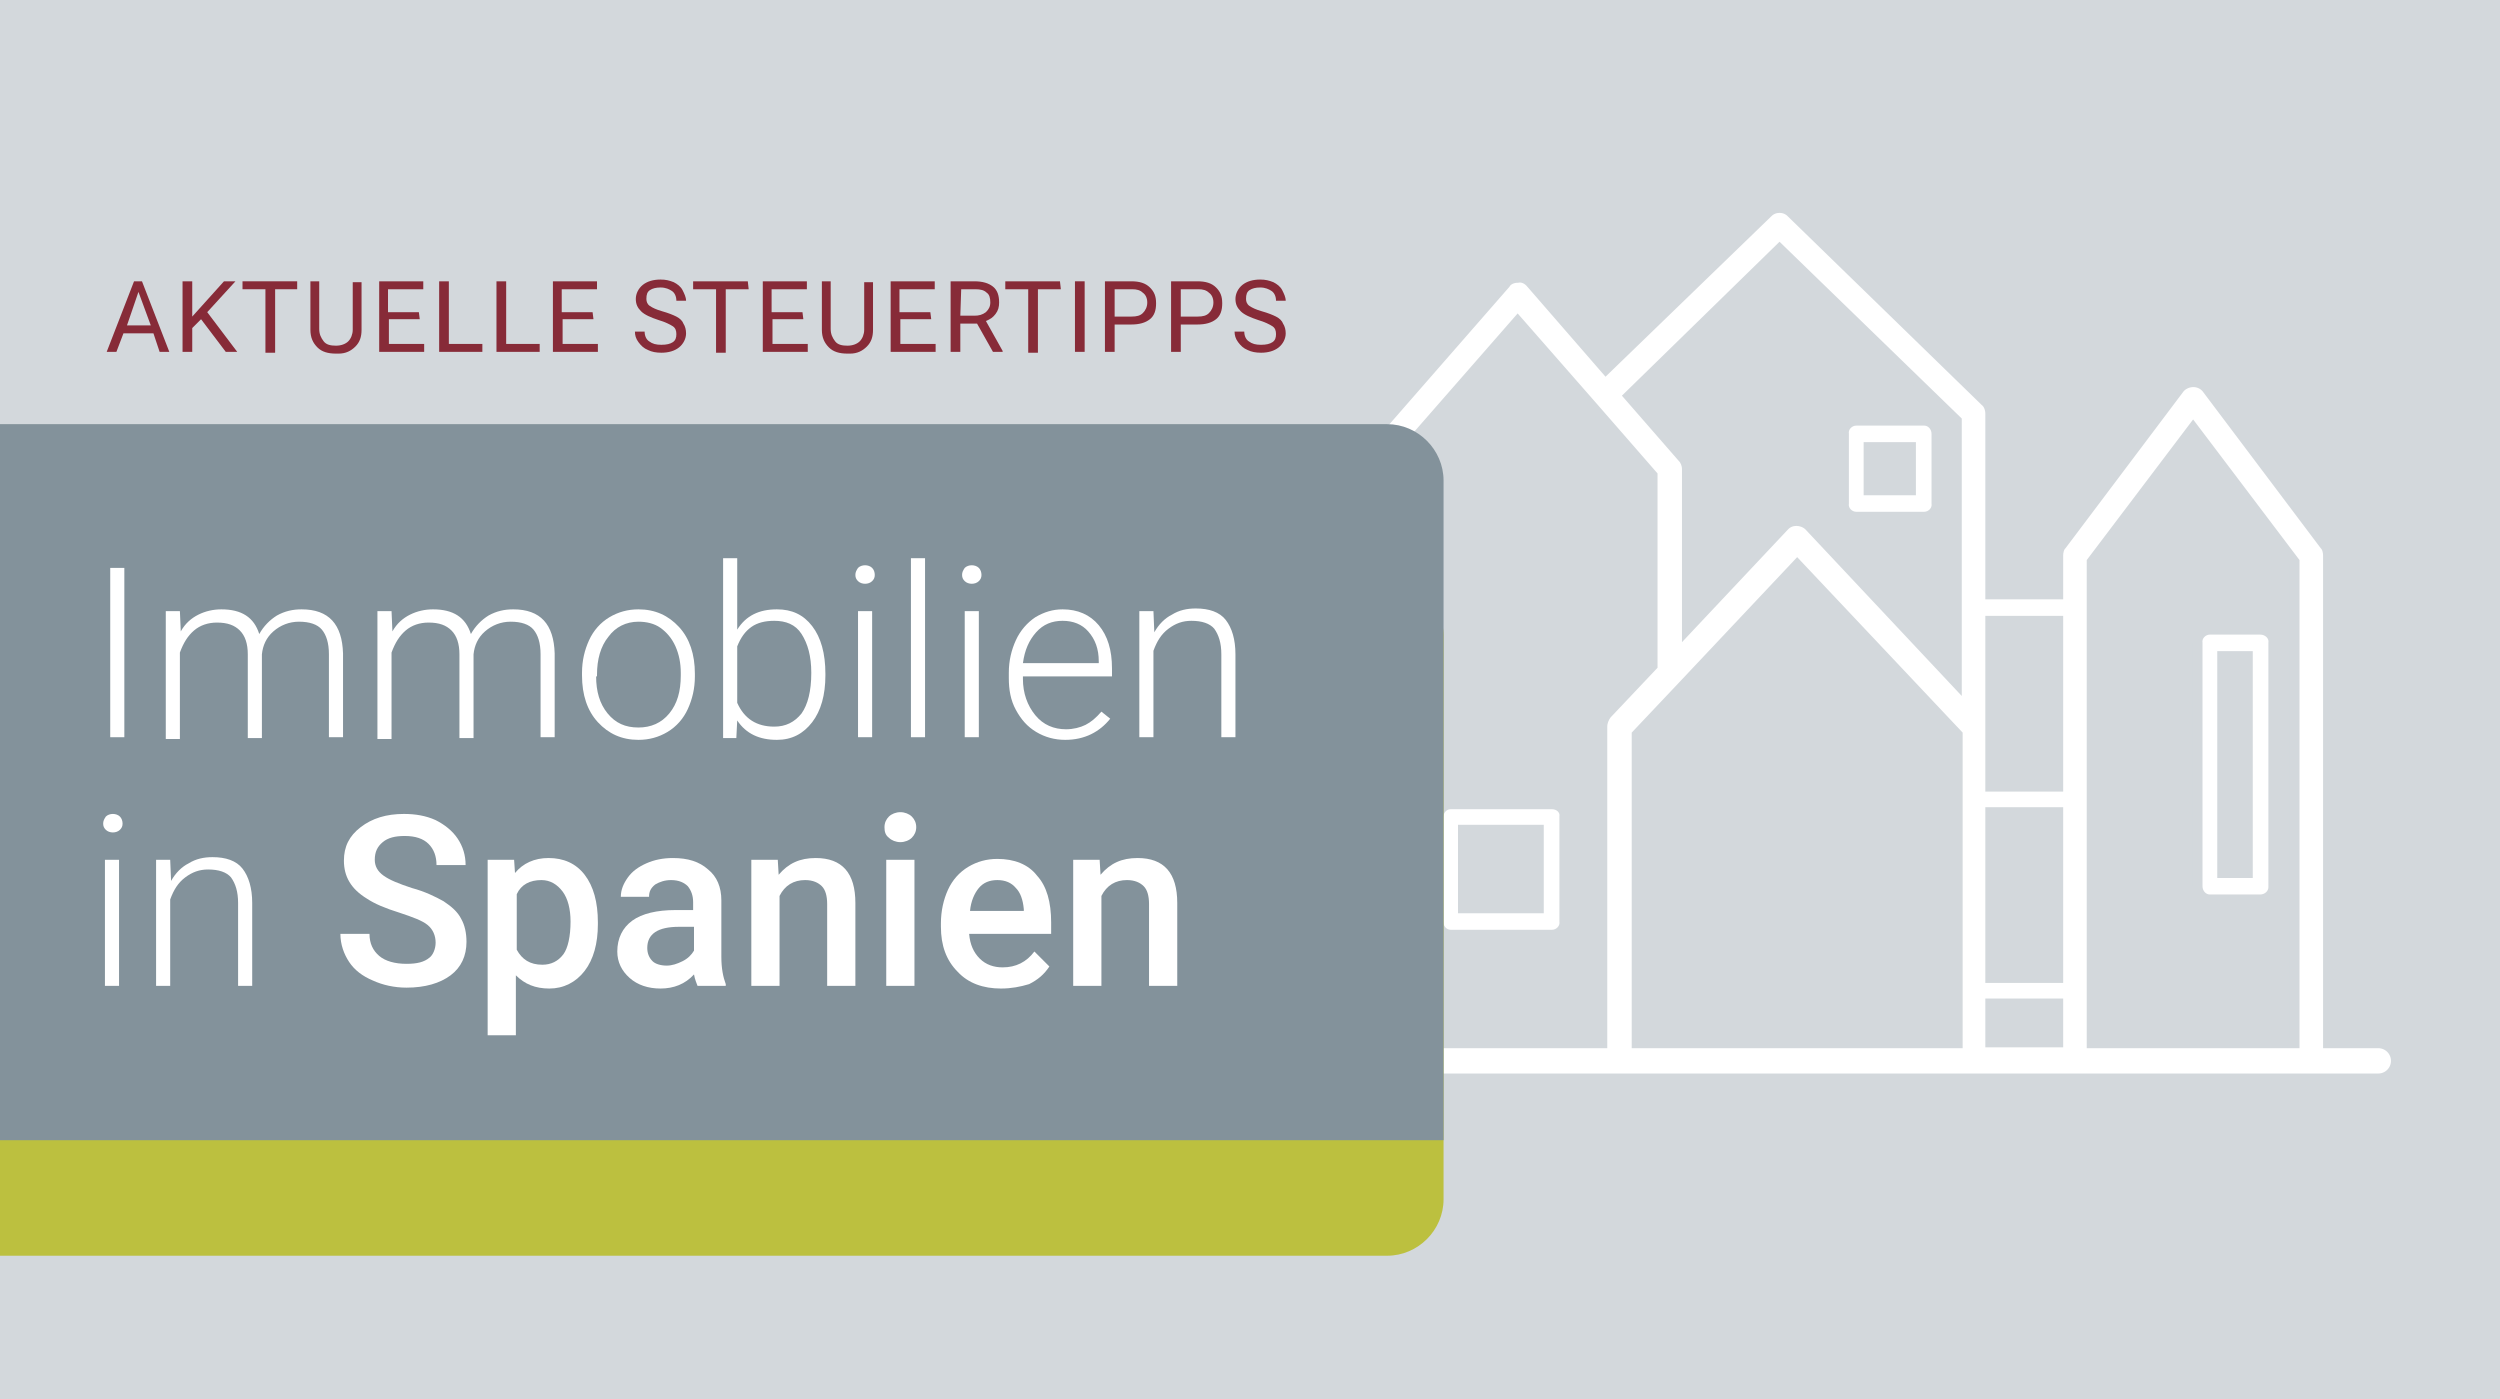 <?xml version="1.0" encoding="utf-8"?>
<!-- Generator: Adobe Illustrator 28.1.0, SVG Export Plug-In . SVG Version: 6.00 Build 0)  -->
<svg version="1.1" id="Ebene_1" xmlns="http://www.w3.org/2000/svg" xmlns:xlink="http://www.w3.org/1999/xlink" x="0px" y="0px"
	 viewBox="0 0 283.5 158.7" style="enable-background:new 0 0 283.5 158.7;" xml:space="preserve">
<style type="text/css">
	.st0{fill:#D3D8DC;}
	.st1{fill:#FFFFFF;}
	.st2{fill:none;stroke:#D3D8DC;stroke-width:1.128;stroke-miterlimit:10;}
	.st3{fill:#BCC03F;}
	.st4{fill:#83929B;}
	.st5{enable-background:new    ;}
	.st6{fill:#872B38;}
</style>
<rect x="-6.9" y="-7.6" class="st0" width="297.3" height="172.8"/>
<g>
	<path class="st1" d="M237.2,118.3V63.7l11.5-15.2l11.5,15.2v54.6H237.2z M189.4,118.3h-3.8v-35l5.2-5.5l13-13.8L222,83.3v35H189.4z
		 M156.8,118.3V53.9l15.3-17.5l8.5,9.7l6.8,7.8v21.6l-5.2,5.5c-0.3,0.4-0.5,0.9-0.5,1.4v35.9H156.8z M201.8,28.2l20.1,19.5v29.8
		l-16.8-17.9c-0.8-0.7-2-0.7-2.7,0l-11.1,11.8V53.2c0-0.5-0.2-1-0.5-1.3l-6.1-7L201.8,28.2z M233.4,89.2h-7.7V70.4h7.7V89.2z
		 M225.7,113.8h7.7v4.4h-7.7V113.8z M233.4,110.9h-7.7V92.1h7.7V110.9z M269.7,118.3H264V63c0-0.4-0.1-0.9-0.4-1.2L250.2,44
		c-0.7-0.8-1.9-0.9-2.8-0.2c-0.1,0.1-0.2,0.2-0.2,0.2l-13.4,17.8c-0.3,0.3-0.4,0.8-0.4,1.2v4.4h-7.7V46.9c0-0.5-0.2-1.1-0.6-1.4
		l-22-21.4c-0.7-0.7-1.9-0.7-2.6,0l-18.4,17.8l-8.6-9.9c-0.4-0.4-0.9-0.6-1.4-0.5c-0.5,0-1.1,0.2-1.4,0.7l-17.2,19.7
		c-0.3,0.4-0.5,0.8-0.5,1.3v65.1h-5.7c-1.1,0-2,0.9-2,2s0.9,2,2,2h122.4c1.1,0,2-0.9,2-2C271.7,119.2,270.8,118.3,269.7,118.3"/>
	<path class="st2" d="M237.2,118.3V63.7l11.5-15.2l11.5,15.2v54.6H237.2z M189.4,118.3h-3.8v-35l5.2-5.5l13-13.8L222,83.3v35H189.4z
		 M156.8,118.3V53.9l15.3-17.5l8.5,9.7l6.8,7.8v21.6l-5.2,5.5c-0.3,0.4-0.5,0.9-0.5,1.4v35.9H156.8z M201.8,28.2l20.1,19.5v29.8
		l-16.8-17.9c-0.8-0.7-2-0.7-2.7,0l-11.1,11.8V53.2c0-0.5-0.2-1-0.5-1.3l-6.1-7L201.8,28.2z M233.4,89.2h-7.7V70.4h7.7V89.2z
		 M225.7,113.8h7.7v4.4h-7.7V113.8z M233.4,110.9h-7.7V92.1h7.7V110.9z M269.7,118.3H264V63c0-0.4-0.1-0.9-0.4-1.2L250.2,44
		c-0.7-0.8-1.9-0.9-2.8-0.2c-0.1,0.1-0.2,0.2-0.2,0.2l-13.4,17.8c-0.3,0.3-0.4,0.8-0.4,1.2v4.4h-7.7V46.9c0-0.5-0.2-1.1-0.6-1.4
		l-22-21.4c-0.7-0.7-1.9-0.7-2.6,0l-18.4,17.8l-8.6-9.9c-0.4-0.4-0.9-0.6-1.4-0.5c-0.5,0-1.1,0.2-1.4,0.7l-17.2,19.7
		c-0.3,0.4-0.5,0.8-0.5,1.3v65.1h-5.7c-1.1,0-2,0.9-2,2s0.9,2,2,2h122.4c1.1,0,2-0.9,2-2C271.7,119.2,270.8,118.3,269.7,118.3z"/>
	<path class="st1" d="M174.5,103h-8.6v-8.9h8.6V103z M176,91.2h-11.5c-0.8,0-1.4,0.7-1.4,1.5v11.8c0,0.8,0.6,1.5,1.4,1.5H176
		c0.8,0,1.5-0.7,1.4-1.5l0,0V92.6C177.5,91.8,176.8,91.2,176,91.2L176,91.2"/>
	<path class="st2" d="M174.5,103h-8.6v-8.9h8.6V103z M176,91.2h-11.5c-0.8,0-1.4,0.7-1.4,1.5v11.8c0,0.8,0.6,1.5,1.4,1.5H176
		c0.8,0,1.5-0.7,1.4-1.5l0,0V92.6C177.5,91.8,176.8,91.2,176,91.2L176,91.2z"/>
	<path class="st1" d="M211.9,50.7h4.8v4.9h-4.8V50.7z M210.5,58.6h7.7c0.8,0,1.5-0.7,1.4-1.5v-7.9c0-0.8-0.6-1.5-1.4-1.5l0,0h-7.7
		c-0.8,0-1.5,0.7-1.4,1.5v7.9C209,57.9,209.7,58.6,210.5,58.6z"/>
	<path class="st2" d="M211.9,50.7h4.8v4.9h-4.8V50.7z M210.5,58.6h7.7c0.8,0,1.5-0.7,1.4-1.5v-7.9c0-0.8-0.6-1.5-1.4-1.5l0,0h-7.7
		c-0.8,0-1.5,0.7-1.4,1.5v7.9C209,57.9,209.7,58.6,210.5,58.6z"/>
	<path class="st1" d="M254.9,99H252V74.4h2.9V99z M256.3,71.4h-5.7c-0.8,0-1.5,0.7-1.4,1.5v27.6c0,0.8,0.6,1.5,1.4,1.5h5.7
		c0.8,0,1.5-0.6,1.5-1.4c0,0,0,0,0-0.1V72.9C257.9,72.1,257.2,71.4,256.3,71.4C256.4,71.4,256.4,71.4,256.3,71.4"/>
	<path class="st2" d="M254.9,99H252V74.4h2.9V99z M256.3,71.4h-5.7c-0.8,0-1.5,0.7-1.4,1.5v27.6c0,0.8,0.6,1.5,1.4,1.5h5.7
		c0.8,0,1.5-0.6,1.5-1.4c0,0,0,0,0-0.1V72.9C257.9,72.1,257.2,71.4,256.3,71.4C256.4,71.4,256.4,71.4,256.3,71.4z"/>
	<path class="st3" d="M-7.3,65.7v76.7h164.6c3.5,0,6.4-2.9,6.4-6.4V72.1c0-3.5-2.9-6.4-6.4-6.4H-7.3z"/>
	<path class="st4" d="M-7.3,129.3V48.1h164.6c3.5,0,6.4,2.9,6.4,6.4v74.8H-7.3z"/>
</g>
<g>
	<path class="st1" d="M14.1,83.6h-1.6V64.4h1.6V83.6z"/>
	<path class="st1" d="M20.4,69.3l0.1,2.3c0.5-0.9,1.2-1.5,2-1.9s1.7-0.6,2.6-0.6c2.3,0,3.7,0.9,4.3,2.8c0.5-0.9,1.2-1.6,2-2.1
		c0.9-0.5,1.8-0.7,2.8-0.7c3.1,0,4.6,1.7,4.7,5v9.5h-1.6v-9.4c0-1.3-0.3-2.2-0.8-2.8c-0.5-0.6-1.4-0.9-2.6-0.9
		c-1.1,0-2.1,0.4-2.9,1.1s-1.2,1.6-1.3,2.6v9.5h-1.6v-9.5c0-1.2-0.3-2.1-0.9-2.7s-1.4-0.9-2.6-0.9c-1,0-1.9,0.3-2.6,0.9
		s-1.2,1.4-1.6,2.5v9.8h-1.6V69.3H20.4z"/>
	<path class="st1" d="M44.4,69.3l0.1,2.3c0.5-0.9,1.2-1.5,2-1.9s1.7-0.6,2.6-0.6c2.3,0,3.7,0.9,4.3,2.8c0.5-0.9,1.2-1.6,2-2.1
		c0.9-0.5,1.8-0.7,2.8-0.7c3.1,0,4.6,1.7,4.7,5v9.5h-1.6v-9.4c0-1.3-0.3-2.2-0.8-2.8c-0.5-0.6-1.4-0.9-2.6-0.9
		c-1.1,0-2.1,0.4-2.9,1.1c-0.8,0.7-1.2,1.6-1.3,2.6v9.5h-1.6v-9.5c0-1.2-0.3-2.1-0.9-2.7s-1.4-0.9-2.6-0.9c-1,0-1.9,0.3-2.6,0.9
		c-0.7,0.6-1.2,1.4-1.6,2.5v9.8h-1.6V69.3H44.4z"/>
	<path class="st1" d="M66,76.3c0-1.4,0.3-2.6,0.8-3.7s1.3-2,2.3-2.6s2.1-0.9,3.3-0.9c1.9,0,3.4,0.7,4.6,2s1.8,3.1,1.8,5.3v0.3
		c0,1.4-0.3,2.6-0.8,3.7s-1.3,2-2.3,2.6s-2.1,0.9-3.3,0.9c-1.9,0-3.4-0.7-4.6-2S66,78.8,66,76.6V76.3z M67.6,76.7
		c0,1.7,0.4,3.1,1.3,4.2s2,1.6,3.5,1.6c1.4,0,2.6-0.5,3.5-1.6s1.3-2.5,1.3-4.3v-0.3c0-1.1-0.2-2.1-0.6-3s-1-1.6-1.7-2.1
		s-1.6-0.7-2.5-0.7c-1.4,0-2.6,0.6-3.4,1.7c-0.9,1.1-1.3,2.6-1.3,4.3v0.2H67.6z"/>
	<path class="st1" d="M93.6,76.6c0,2.2-0.5,4-1.5,5.3s-2.3,2-4,2c-2,0-3.5-0.7-4.5-2.2l-0.1,2H82V63.3h1.6v8.1
		c1-1.6,2.5-2.3,4.5-2.3c1.7,0,3,0.6,4,1.9s1.5,3.1,1.5,5.4V76.6z M92,76.3c0-1.9-0.4-3.3-1.1-4.4s-1.8-1.5-3.1-1.5
		c-1,0-1.9,0.2-2.6,0.7s-1.2,1.2-1.6,2.2v6.4c0.8,1.8,2.2,2.7,4.2,2.7c1.3,0,2.3-0.5,3.1-1.5C91.6,79.9,92,78.4,92,76.3z"/>
	<path class="st1" d="M97,65.2c0-0.3,0.1-0.5,0.3-0.8c0.2-0.2,0.5-0.3,0.8-0.3s0.6,0.1,0.8,0.3c0.2,0.2,0.3,0.5,0.3,0.8
		s-0.1,0.5-0.3,0.7s-0.5,0.3-0.8,0.3s-0.6-0.1-0.8-0.3S97,65.5,97,65.2z M98.9,83.6h-1.6V69.3h1.6V83.6z"/>
	<path class="st1" d="M104.9,83.6h-1.6V63.3h1.6V83.6z"/>
	<path class="st1" d="M109.1,65.2c0-0.3,0.1-0.5,0.3-0.8c0.2-0.2,0.5-0.3,0.8-0.3s0.6,0.1,0.8,0.3c0.2,0.2,0.3,0.5,0.3,0.8
		s-0.1,0.5-0.3,0.7s-0.5,0.3-0.8,0.3s-0.6-0.1-0.8-0.3S109.1,65.5,109.1,65.2z M111,83.6h-1.6V69.3h1.6V83.6z"/>
	<path class="st1" d="M120.8,83.9c-1.2,0-2.3-0.3-3.3-0.9s-1.7-1.4-2.3-2.5s-0.8-2.3-0.8-3.6v-0.6c0-1.4,0.3-2.6,0.8-3.7
		s1.3-2,2.2-2.6c1-0.6,2-0.9,3.1-0.9c1.7,0,3.1,0.6,4.1,1.8s1.5,2.8,1.5,4.9v0.9H116V77c0,1.6,0.5,3,1.4,4.1s2.1,1.6,3.5,1.6
		c0.8,0,1.6-0.2,2.2-0.5s1.2-0.8,1.8-1.5l1,0.8C124.7,83,123,83.9,120.8,83.9z M120.5,70.4c-1.2,0-2.2,0.4-3,1.3s-1.3,2-1.5,3.5h8.6
		V75c0-1.4-0.4-2.5-1.2-3.4C122.7,70.8,121.7,70.4,120.5,70.4z"/>
	<path class="st1" d="M130.8,69.3l0.1,2.4c0.5-0.9,1.2-1.6,2-2c0.8-0.5,1.7-0.7,2.7-0.7c1.5,0,2.7,0.4,3.4,1.3s1.1,2.2,1.1,3.9v9.4
		h-1.6v-9.4c0-1.3-0.3-2.2-0.8-2.9c-0.5-0.6-1.4-0.9-2.6-0.9c-1,0-1.8,0.3-2.6,0.9s-1.3,1.4-1.7,2.5v9.8h-1.6V69.3H130.8z"/>
</g>
<g class="st5">
	<path class="st1" d="M11.7,93.4c0-0.3,0.1-0.5,0.3-0.8c0.2-0.2,0.5-0.3,0.8-0.3s0.6,0.1,0.8,0.3c0.2,0.2,0.3,0.5,0.3,0.8
		c0,0.3-0.1,0.5-0.3,0.7s-0.5,0.3-0.8,0.3s-0.6-0.1-0.8-0.3S11.7,93.7,11.7,93.4z M13.5,111.8h-1.6V97.5h1.6V111.8z"/>
	<path class="st1" d="M19.3,97.5l0.1,2.4c0.5-0.9,1.2-1.6,2-2c0.8-0.5,1.7-0.7,2.7-0.7c1.5,0,2.7,0.4,3.4,1.3s1.1,2.2,1.1,3.9v9.4
		H27v-9.4c0-1.3-0.3-2.2-0.8-2.9c-0.5-0.6-1.4-0.9-2.6-0.9c-1,0-1.8,0.3-2.6,0.9s-1.3,1.4-1.7,2.5v9.8h-1.6V97.5H19.3z"/>
</g>
<g>
	<path class="st1" d="M49.4,106.9c0-0.8-0.3-1.5-0.9-2c-0.6-0.5-1.7-0.9-3.2-1.4c-1.6-0.5-2.8-1-3.7-1.6c-1.8-1.1-2.6-2.5-2.6-4.3
		c0-1.6,0.6-2.8,1.9-3.8c1.3-1,2.9-1.5,4.9-1.5c1.3,0,2.5,0.2,3.6,0.7c1,0.5,1.9,1.2,2.5,2.1s0.9,1.9,0.9,3h-3.3
		c0-1-0.3-1.8-0.9-2.4c-0.6-0.6-1.5-0.9-2.7-0.9c-1.1,0-1.9,0.2-2.5,0.7s-0.9,1.1-0.9,2c0,0.7,0.3,1.3,1,1.8s1.7,0.9,3.2,1.4
		c1.5,0.4,2.7,1,3.6,1.5c0.9,0.6,1.6,1.2,2,2c0.4,0.7,0.6,1.6,0.6,2.6c0,1.6-0.6,2.9-1.8,3.8s-2.9,1.4-5,1.4c-1.4,0-2.7-0.3-3.8-0.8
		c-1.2-0.5-2.1-1.2-2.7-2.1c-0.6-0.9-1-2-1-3.2h3.3c0,1.1,0.4,1.9,1.1,2.5c0.7,0.6,1.8,0.9,3.1,0.9c1.2,0,2-0.2,2.6-0.7
		C49.1,108.3,49.4,107.6,49.4,106.9z"/>
	<path class="st1" d="M67.8,104.8c0,2.2-0.5,4-1.5,5.3s-2.4,2-4,2s-2.8-0.5-3.8-1.5v6.8h-3.2V97.5h3l0.1,1.5
		c0.9-1.1,2.2-1.7,3.8-1.7c1.7,0,3.1,0.6,4.1,1.9s1.5,3.1,1.5,5.4V104.8z M64.7,104.5c0-1.4-0.3-2.6-0.9-3.4s-1.4-1.3-2.4-1.3
		c-1.3,0-2.3,0.5-2.8,1.6v6.3c0.6,1.1,1.5,1.7,2.9,1.7c1,0,1.8-0.4,2.4-1.2C64.4,107.5,64.7,106.2,64.7,104.5z"/>
	<path class="st1" d="M79.1,111.8c-0.1-0.3-0.3-0.7-0.4-1.3c-1,1.1-2.3,1.6-3.8,1.6c-1.4,0-2.6-0.4-3.5-1.2c-0.9-0.8-1.4-1.8-1.4-3
		c0-1.5,0.6-2.7,1.7-3.5s2.8-1.2,4.9-1.2h2v-0.9c0-0.7-0.2-1.3-0.6-1.8c-0.4-0.4-1-0.7-1.9-0.7c-0.7,0-1.3,0.2-1.8,0.5
		c-0.5,0.4-0.7,0.8-0.7,1.4h-3.2c0-0.8,0.3-1.5,0.8-2.2s1.2-1.2,2.1-1.6s1.9-0.6,3-0.6c1.7,0,3,0.4,4,1.3c1,0.8,1.5,2,1.5,3.5v6.4
		c0,1.3,0.2,2.3,0.5,3.1v0.2C82.3,111.8,79.1,111.8,79.1,111.8z M75.6,109.5c0.6,0,1.2-0.2,1.8-0.5c0.6-0.3,1-0.7,1.3-1.2v-2.7H77
		c-1.2,0-2.1,0.2-2.7,0.6s-0.9,1-0.9,1.8c0,0.6,0.2,1.1,0.6,1.5C74.3,109.3,74.9,109.5,75.6,109.5z"/>
	<path class="st1" d="M88.2,97.5l0.1,1.7c1.1-1.3,2.4-1.9,4.2-1.9c3,0,4.5,1.7,4.5,5.1v9.4h-3.2v-9.3c0-0.9-0.2-1.6-0.6-2
		s-1-0.7-1.9-0.7c-1.3,0-2.3,0.6-2.9,1.8v10.2h-3.2V97.5H88.2z"/>
	<path class="st1" d="M100.3,93.8c0-0.5,0.2-0.9,0.5-1.2c0.3-0.3,0.8-0.5,1.3-0.5s1,0.2,1.3,0.5s0.5,0.7,0.5,1.2s-0.2,0.9-0.5,1.2
		c-0.3,0.3-0.8,0.5-1.3,0.5s-1-0.2-1.3-0.5C100.4,94.7,100.3,94.3,100.3,93.8z M103.7,111.8h-3.2V97.5h3.2V111.8z"/>
	<path class="st1" d="M113.5,112.1c-2,0-3.7-0.6-4.9-1.9c-1.3-1.3-1.9-3-1.9-5.1v-0.4c0-1.4,0.3-2.7,0.8-3.8s1.3-2,2.3-2.6
		s2.1-0.9,3.3-0.9c1.9,0,3.5,0.6,4.5,1.9c1.1,1.2,1.6,3,1.6,5.3v1.3h-9.3c0.1,1.2,0.5,2.1,1.2,2.8c0.7,0.7,1.6,1,2.6,1
		c1.5,0,2.7-0.6,3.6-1.8l1.7,1.7c-0.6,0.9-1.3,1.5-2.3,2C115.7,111.9,114.7,112.1,113.5,112.1z M113.1,99.8c-0.9,0-1.6,0.3-2.1,0.9
		s-0.9,1.5-1,2.6h6.1v-0.2c-0.1-1.1-0.4-1.9-0.9-2.4C114.7,100.1,114,99.8,113.1,99.8z"/>
	<path class="st1" d="M124.7,97.5l0.1,1.7c1.1-1.3,2.4-1.9,4.2-1.9c3,0,4.5,1.7,4.5,5.1v9.4h-3.2v-9.3c0-0.9-0.2-1.6-0.6-2
		c-0.4-0.4-1-0.7-1.9-0.7c-1.3,0-2.3,0.6-2.9,1.8v10.2h-3.2V97.5H124.7z"/>
</g>
<g>
	<path class="st6" d="M17.4,37.8H14l-0.8,2.1h-1.1l3.1-8h0.9l3.1,8h-1.1L17.4,37.8z M14.4,36.9h2.7l-1.4-3.8L14.4,36.9z"/>
	<path class="st6" d="M22.8,36.2l-1,1v2.7h-1.1v-8h1.1v4l3.6-4h1.3l-3.2,3.5l3.4,4.5h-1.3L22.8,36.2z"/>
	<path class="st6" d="M33.8,32.8h-2.6V40h-1.1v-7.2h-2.6v-0.9h6.2v0.9H33.8z"/>
	<path class="st6" d="M41,31.9v5.5c0,0.8-0.2,1.4-0.7,1.9s-1.1,0.8-1.9,0.8h-0.3c-0.9,0-1.6-0.2-2.1-0.7s-0.8-1.1-0.8-2v-5.5h1v5.4
		c0,0.6,0.2,1,0.5,1.4s0.8,0.5,1.4,0.5c0.6,0,1.1-0.2,1.4-0.5s0.5-0.8,0.5-1.3V32h1V31.9z"/>
	<path class="st6" d="M47.6,36.2h-3.5V39h4v0.9H43v-8h5v0.9h-4v2.6h3.5L47.6,36.2L47.6,36.2z"/>
	<path class="st6" d="M50.9,39h3.8v0.9h-4.9v-8h1.1C50.9,31.9,50.9,39,50.9,39z"/>
	<path class="st6" d="M57.4,39h3.8v0.9h-4.9v-8h1.1C57.4,31.9,57.4,39,57.4,39z"/>
	<path class="st6" d="M67.3,36.2h-3.5V39h4v0.9h-5.1v-8h5v0.9h-4v2.6h3.5L67.3,36.2L67.3,36.2z"/>
	<path class="st6" d="M74.7,36.3c-0.9-0.3-1.6-0.6-2-1s-0.6-0.8-0.6-1.4c0-0.6,0.3-1.2,0.8-1.6s1.2-0.6,2-0.6c0.6,0,1,0.1,1.5,0.3
		c0.4,0.2,0.8,0.5,1,0.9c0.2,0.4,0.4,0.8,0.4,1.2h-1.1c0-0.5-0.2-0.9-0.5-1.1s-0.7-0.4-1.3-0.4c-0.5,0-0.9,0.1-1.2,0.3
		c-0.3,0.2-0.4,0.5-0.4,1c0,0.3,0.1,0.6,0.4,0.8s0.7,0.4,1.4,0.6c0.7,0.2,1.2,0.4,1.6,0.6c0.4,0.2,0.7,0.5,0.8,0.8
		c0.2,0.3,0.3,0.7,0.3,1.1c0,0.6-0.3,1.2-0.8,1.6c-0.5,0.4-1.2,0.6-2,0.6c-0.6,0-1.1-0.1-1.5-0.3c-0.5-0.2-0.8-0.5-1.1-0.9
		C72.1,38.4,72,38,72,37.6h1.1c0,0.5,0.2,0.9,0.5,1.1c0.4,0.3,0.8,0.4,1.4,0.4s1-0.1,1.3-0.3s0.4-0.5,0.4-0.9s-0.1-0.7-0.4-0.9
		S75.4,36.5,74.7,36.3z"/>
	<path class="st6" d="M84.9,32.8h-2.6V40h-1.1v-7.2h-2.6v-0.9h6.2L84.9,32.8L84.9,32.8z"/>
	<path class="st6" d="M91.1,36.2h-3.5V39h4v0.9h-5.1v-8h5v0.9h-4v2.6H91L91.1,36.2L91.1,36.2z"/>
	<path class="st6" d="M99,31.9v5.5c0,0.8-0.2,1.4-0.7,1.9s-1.1,0.8-1.9,0.8h-0.3c-0.9,0-1.6-0.2-2.1-0.7s-0.8-1.1-0.8-2v-5.5h1v5.4
		c0,0.6,0.2,1,0.5,1.4s0.8,0.5,1.4,0.5s1.1-0.2,1.4-0.5s0.5-0.8,0.5-1.3V32h1V31.9z"/>
	<path class="st6" d="M105.6,36.2h-3.5V39h4v0.9H101v-8h5v0.9h-4v2.6h3.5L105.6,36.2L105.6,36.2z"/>
	<path class="st6" d="M110.8,36.7h-1.9v3.2h-1.1v-8h2.7c0.9,0,1.6,0.2,2.1,0.6s0.7,1,0.7,1.8c0,0.5-0.1,0.9-0.4,1.3
		c-0.3,0.4-0.6,0.6-1.1,0.8l1.9,3.4v0.1h-1.1L110.8,36.7z M108.9,35.8h1.6c0.5,0,0.9-0.1,1.3-0.4c0.3-0.3,0.5-0.6,0.5-1.1
		s-0.1-0.9-0.4-1.1c-0.3-0.3-0.7-0.4-1.3-0.4H109L108.9,35.8L108.9,35.8z"/>
	<path class="st6" d="M120.3,32.8h-2.6V40h-1.1v-7.2H114v-0.9h6.2L120.3,32.8L120.3,32.8z"/>
	<path class="st6" d="M123,39.9h-1.1v-8h1.1V39.9z"/>
	<path class="st6" d="M126.4,36.8v3.1h-1.1v-8h3c0.9,0,1.6,0.2,2.1,0.7s0.7,1,0.7,1.8s-0.2,1.4-0.7,1.8c-0.5,0.4-1.2,0.6-2.1,0.6
		C128.3,36.8,126.4,36.8,126.4,36.8z M126.4,35.9h1.9c0.6,0,1-0.1,1.3-0.4c0.3-0.3,0.5-0.7,0.5-1.2s-0.2-0.9-0.5-1.1
		c-0.3-0.3-0.7-0.4-1.2-0.4h-2C126.4,32.8,126.4,35.9,126.4,35.9z"/>
	<path class="st6" d="M133.9,36.8v3.1h-1.1v-8h3c0.9,0,1.6,0.2,2.1,0.7s0.7,1,0.7,1.8s-0.2,1.4-0.7,1.8c-0.5,0.4-1.2,0.6-2.1,0.6
		C135.8,36.8,133.9,36.8,133.9,36.8z M133.9,35.9h1.9c0.6,0,1-0.1,1.3-0.4c0.3-0.3,0.5-0.7,0.5-1.2s-0.2-0.9-0.5-1.1
		c-0.3-0.3-0.7-0.4-1.2-0.4h-2V35.9z"/>
	<path class="st6" d="M142.7,36.3c-0.9-0.3-1.6-0.6-2-1s-0.6-0.8-0.6-1.4c0-0.6,0.3-1.2,0.8-1.6s1.2-0.6,2-0.6c0.6,0,1,0.1,1.5,0.3
		c0.4,0.2,0.8,0.5,1,0.9c0.2,0.4,0.4,0.8,0.4,1.2h-1.1c0-0.5-0.2-0.9-0.5-1.1s-0.7-0.4-1.3-0.4c-0.5,0-0.9,0.1-1.2,0.3
		s-0.4,0.5-0.4,1c0,0.3,0.1,0.6,0.4,0.8s0.7,0.4,1.4,0.6c0.7,0.2,1.2,0.4,1.6,0.6s0.7,0.5,0.8,0.8c0.2,0.3,0.3,0.7,0.3,1.1
		c0,0.6-0.3,1.2-0.8,1.6c-0.5,0.4-1.2,0.6-2,0.6c-0.6,0-1.1-0.1-1.5-0.3c-0.5-0.2-0.8-0.5-1.1-0.9S140,38,140,37.6h1.1
		c0,0.5,0.2,0.9,0.5,1.1c0.4,0.3,0.8,0.4,1.4,0.4c0.6,0,1-0.1,1.3-0.3s0.4-0.5,0.4-0.9s-0.1-0.7-0.4-0.9S143.4,36.5,142.7,36.3z"/>
</g>
</svg>
